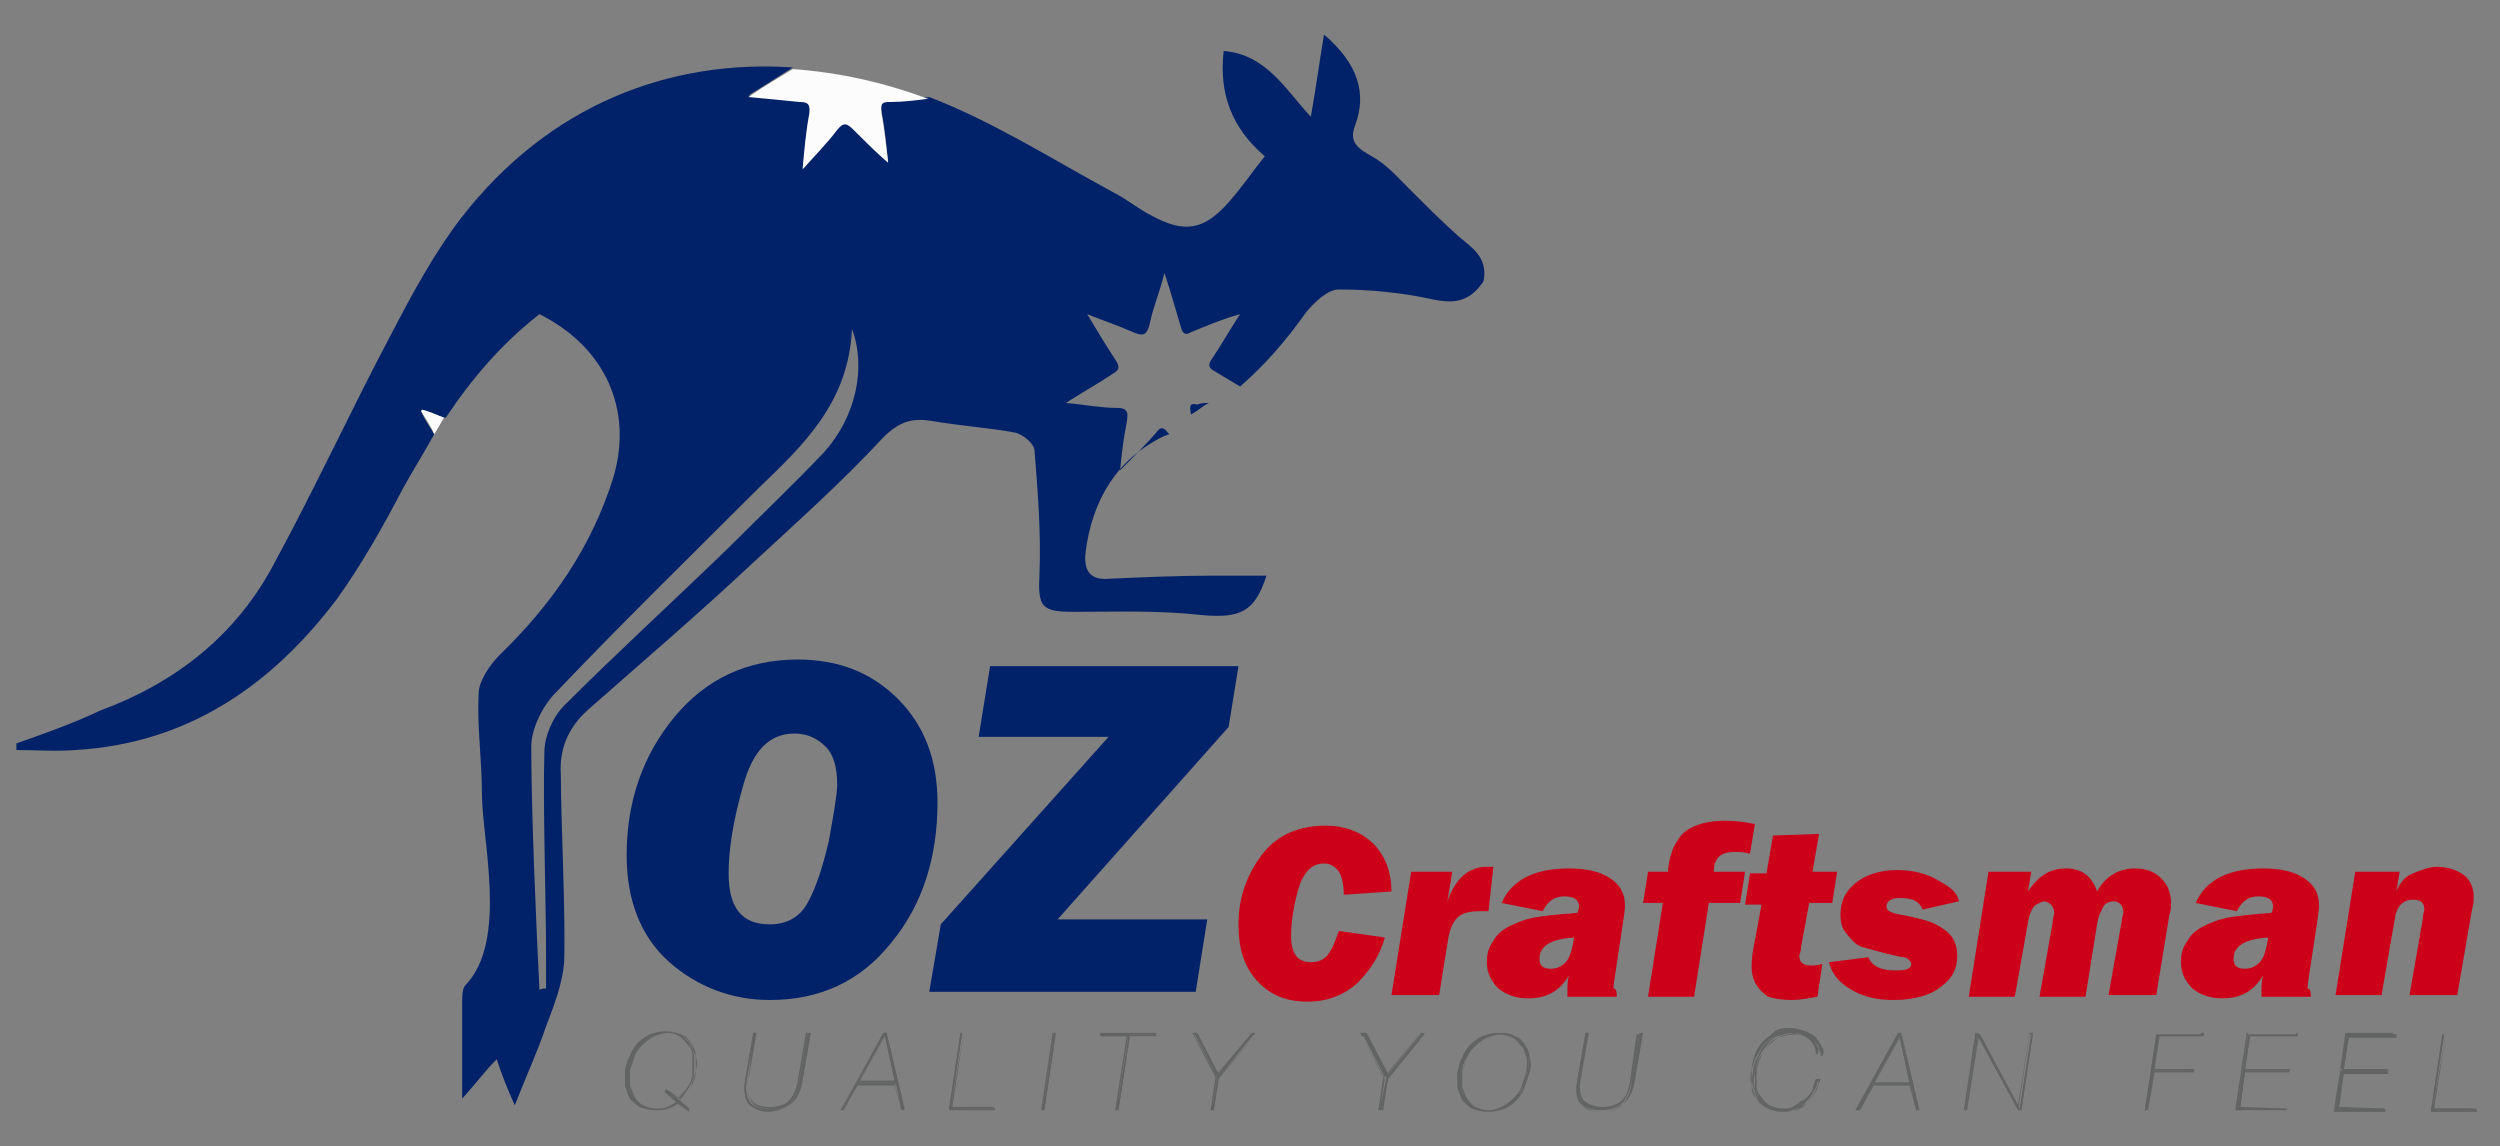 <?xml version="1.0" encoding="utf-8"?>
<!-- Generator: Adobe Illustrator 26.0.1, SVG Export Plug-In . SVG Version: 6.00 Build 0)  -->
<svg version="1.1" id="Layer_1" xmlns="http://www.w3.org/2000/svg" xmlns:xlink="http://www.w3.org/1999/xlink" x="0px" y="0px"
	 viewBox="0 0 152 69.7" style="enable-background:new 0 0 152 69.7;" xml:space="preserve">
<rect x="0" y="0" width="152" height="69.7" fill="#808080" stroke="none"/>
<style type="text/css">
	.st0{fill:none;}
	.st1{fill:#012169;}
	.st2{fill:#FDFCFD;}
	.st3{fill:#CC0019;}
	.st4{fill:#626363;}
</style>
<g>
	<path class="st0" d="M46,29.7c-4.2,4.1-8.3,8.2-12.3,12.4c-0.8,0.8-1.5,2.2-1.5,3.3c0,3.9,0.3,7.9,0.5,11.8c0.1,0,0.3,0,0.4-0.1
		c0-0.7,0-1.4,0-2.1c0-3.1-0.2-6.2-0.1-9.3c0-1,0.5-2.2,1.2-2.8c3.3-3.3,6.7-6.4,10-9.6c2-1.9,4-3.8,5.8-5.8c2-2.1,2.7-5.1,1.7-7.6
		C51.5,24.5,48.7,27,46,29.7z"/>
	<path class="st1" d="M88.6,14.3c-1-0.9-2-1.9-3-2.9c-0.7-0.7-1.3-1.4-2.2-1.9c-0.9-0.5-1.4-0.9-1-1.9c0.7-1.9,0.2-3.7-1.9-5.5
		c-0.3,1.8-0.5,3.3-0.8,5c-1.5-1.6-2.7-3.8-5.3-4c-0.3,2.6,0.5,4.7,2.5,6.4c-0.8,1-1.4,1.9-2.2,2.8C73.2,14,72,14.2,70,13.1
		c-0.8-0.4-1.5-1-2.3-1.4c-3.7-2-7.3-4.3-11.2-5.8c-0.8,0.1-1.6,0.2-2.3,0.2c-0.5,0-0.7,0.1-0.6,0.7c0.2,1,0.3,2.1,0.4,3
		c-0.6-0.6-1.4-1.3-2.1-2c-0.4-0.4-0.6-0.5-1,0c-0.6,0.8-1.3,1.5-2.1,2.4C49,9,49,7.9,49.2,6.9c0.1-0.6-0.1-0.7-0.6-0.8
		c-1,0-2-0.2-3.1-0.3c1-0.6,1.9-1.2,2.7-1.7l0,0C40.8,3.6,33.4,6.3,28,13.3c-1.6,2.1-2.9,4.5-4.1,6.8c-2.5,4.7-4.7,9.5-7.2,14.1
		c-2.3,4.4-6,7.3-10.6,9c-1.7,0.8-3.4,1.4-5.1,2c0,0.1,0,0.2,0,0.4c1.2,0,2.4,0.1,3.6,0c6.8-0.4,11.9-3.9,15.9-9.2
		c1.5-2.1,2.8-4.4,4-6.7c0.6-1.1,1.3-2.2,1.9-3.3c-0.3-0.5-0.6-0.9-0.8-1.4l0.1-0.1c0.5,0.2,0.9,0.4,1.4,0.5
		c1.6-2.4,3.4-4.5,5.7-6.3c4,2,5.7,5.8,4.5,9.9c-1.3,4.2-3.7,7.7-6.9,10.8c-0.6,0.6-1.3,1.6-1.3,2.4c-0.1,2,0.2,4,0.2,6
		c0,2.9,1.6,9-1,11.7c-0.2,0.2-0.2,0.7-0.2,1.1c0,1.8,0,3.6,0,5.8c0.9-1,1.4-1.7,2.1-2.4c0.3,0.9,0.6,1.7,1.1,2.8
		c0.7-1.8,1.4-3.3,1.9-4.8c0.5-1.3,1-2.6,1.1-3.9c0.1-2.8-0.2-8.6-0.2-11.4c-0.1-1.5,0.4-2.8,1.6-3.9c3.4-3,6.8-5.9,10.1-9
		c2.7-2.5,5.4-4.9,7.9-7.6c1-1,1.8-1.2,3-1c1.7,0.3,3.4,0.4,5,0.7c0.5,0.1,1.2,0.7,1.2,1.1c0.2,2.5,0.4,5,0.3,7.5
		c-0.1,2,0.1,2.3,2.1,2.3c2.6,0,5.2-0.1,7.8,0.2c2.3,0.2,3.2-0.2,3.9-2.4c-1.1,0-2.2,0-3.2,0c-2.2,0-4.4,0.1-6.6,0.2
		c-1,0-1.3-0.6-1.2-1.6c0.4-3.2,1.9-5.7,4.8-7.1c0.1,0,0.2-0.1,0.3-0.1L71,26.3c-0.3-0.4-0.5-0.3-0.7,0c-0.7,0.8-1.4,1.5-2.2,2.3
		c0.1-1,0.2-1.9,0.4-2.9c0.1-0.6,0.1-0.9-0.6-0.9c-1,0-1.9-0.2-3.1-0.3c1.1-0.7,2-1.2,2.9-1.8c0.3-0.2,0.4-0.3,0.2-0.7
		c-0.6-0.9-1.2-1.9-1.8-2.9c1,0.4,1.9,0.7,2.8,1.1c0.5,0.2,0.8,0.3,1-0.5c0.2-1,0.6-1.9,0.9-3.1c0.4,1.2,0.7,2.3,1,3.3
		c0.1,0.4,0.3,0.5,0.6,0.3c1-0.4,1.9-0.8,3-1.1c-0.6,0.9-1.1,1.8-1.7,2.7c-0.3,0.4-0.2,0.6,0.2,0.8c0.5,0.3,1,0.6,1.5,0.9
		c1.5-1.3,2.8-2.8,4-4.5c0.5-0.6,1.3-1.4,2-1.4c1.9,0,3.9,0.2,5.7,0.6c1.4,0.3,2.3,0.1,3.1-1.1C90.5,15.6,89.4,15,88.6,14.3z
		 M50.1,27.5c-1.9,2-3.9,3.9-5.8,5.8c-3.3,3.2-6.7,6.3-10,9.6c-0.7,0.7-1.2,1.9-1.2,2.8c-0.1,3.1,0.1,9.2,0.1,12.3
		c0,0.7,0,1.4,0,2.1c-0.1,0-0.3,0-0.4,0.1c-0.2-3.9-0.5-10.9-0.5-14.8c0-1.1,0.7-2.5,1.5-3.3c4-4.2,8.2-8.3,12.3-12.4
		c2.7-2.6,5.5-5.2,5.7-9.7C52.7,22.4,52,25.4,50.1,27.5z"/>
	<path class="st1" d="M72.4,25.1v0.1c0.4-0.2,0.7-0.5,1.1-0.7c-0.2,0-0.5,0-0.7,0.1C72.4,24.5,72.3,24.6,72.4,25.1z"/>
	<path class="st2" d="M25.6,25c0.3,0.5,0.6,0.9,0.8,1.4c0.2-0.3,0.4-0.7,0.6-1c-0.5-0.2-0.9-0.4-1.4-0.5C25.7,24.9,25.6,25,25.6,25z
		"/>
	<path class="st2" d="M45.5,5.9c1.1,0.1,2.1,0.2,3.1,0.3c0.5,0,0.7,0.1,0.6,0.8c-0.2,1-0.3,2.1-0.4,3.3c0.8-0.9,1.5-1.6,2.1-2.4
		c0.4-0.5,0.6-0.4,1,0c0.7,0.7,1.4,1.4,2.1,2c-0.1-0.8-0.2-1.9-0.4-3c-0.1-0.7,0.1-0.7,0.6-0.7c0.7,0,1.5-0.1,2.3-0.2h-0.1
		c-2.7-1-5.4-1.6-8.2-1.8l0,0C47.4,4.7,46.5,5.2,45.5,5.9z"/>
</g>
<g>
	<path class="st1" d="M46.8,60.8c-2.3,0-4.4-0.8-6.1-2.3C39,57,38.1,54.8,38.1,52c0-3.3,1-6.1,2.9-8.4s4.4-3.5,7.5-3.5
		c2.5,0,4.5,0.8,6.1,2.4c1.6,1.6,2.4,3.7,2.4,6.3c0,3.3-0.9,6.2-2.8,8.5C52.3,59.7,49.8,60.8,46.8,60.8z M46.8,56.2
		c1,0,1.8-0.4,2.3-1.3c0.5-0.9,0.9-2.1,1.3-3.8c0.3-1.7,0.5-2.8,0.5-3.4c0-1-0.2-1.8-0.7-2.3s-1.1-0.8-1.9-0.8c-1.5,0-2.5,1-3.1,3.1
		s-0.9,3.9-0.9,5.4C44.3,55.2,45.1,56.2,46.8,56.2z"/>
	<path class="st1" d="M73.4,55.9l-0.7,4.4H56.5l0.7-4.1l10.2-11.4h-7.9l0.7-4.3h15.1l-0.6,3.7L64.3,55.9H73.4z"/>
</g>
<g>
	<path class="st3" d="M81.4,56.6l2.8,0.4c-0.3,1.1-0.9,2-1.7,2.8c-0.8,0.7-1.8,1.1-3,1.1c-1.3,0-2.3-0.4-3.1-1.3
		c-0.8-0.9-1.1-2-1.1-3.4c0-1.6,0.5-3,1.4-4.2s2.2-1.8,3.9-1.8c1.2,0,2.2,0.4,2.9,1.1c0.7,0.7,1.1,1.7,1.1,2.9l-2.9,0.2
		c0-0.6-0.1-1.1-0.3-1.4c-0.2-0.3-0.5-0.5-0.9-0.5c-0.8,0-1.3,0.6-1.6,1.7c-0.3,1.1-0.4,2-0.4,2.7c0,1.1,0.4,1.6,1.2,1.6
		c0.4,0,0.7-0.1,1-0.4C81,57.7,81.2,57.2,81.4,56.6z"/>
	<path class="st3" d="M85.8,53h2.5L88,54.8c0.5-1.4,1.3-2.1,2.4-2.1c0.1,0,0.2,0,0.4,0l-0.3,2.7c-0.3,0-0.4,0-0.5,0
		c-0.6,0-1.1,0.1-1.4,0.4c-0.3,0.3-0.5,0.8-0.6,1.6l-0.5,3.1h-2.9L85.8,53z"/>
	<path class="st3" d="M98.3,60.6h-3c0-0.1,0-0.3,0-0.4c0-0.3,0-0.6,0.1-0.9c-0.6,1-1.4,1.4-2.5,1.4c-0.7,0-1.3-0.2-1.8-0.6
		c-0.4-0.4-0.7-0.9-0.7-1.6c0-0.5,0.1-0.9,0.4-1.3c0.2-0.4,0.6-0.7,1-0.9s0.9-0.4,1.4-0.5s1.4-0.2,2.7-0.3c0.1-0.2,0.1-0.3,0.1-0.4
		c0-0.4-0.3-0.6-0.9-0.6s-1,0.3-1.3,0.9l-2.5-0.5c0.6-1.4,2-2.1,4.1-2.1c1.1,0,1.9,0.2,2.5,0.6c0.6,0.4,0.9,0.9,0.9,1.7
		c0,0.3-0.2,1.5-0.5,3.5c-0.1,0.7-0.2,1.2-0.2,1.5C98.3,60.1,98.3,60.4,98.3,60.6z M95.7,57c-1.4,0.1-2.1,0.5-2.1,1.3
		c0,0.4,0.2,0.6,0.7,0.6c0.3,0,0.6-0.1,0.9-0.4C95.4,58.3,95.6,57.8,95.7,57z"/>
	<path class="st3" d="M106.1,53l-0.3,1.9h-1.9l-0.9,5.7h-2.8l0.9-5.7h-1.2l0.3-1.9h1.2c0.1-0.9,0.3-1.5,0.6-1.9
		c0.2-0.4,0.6-0.7,1.1-0.9s1.1-0.3,1.8-0.3c0.7,0,1.3,0.1,1.8,0.2l-0.3,1.8c-0.4-0.1-0.7-0.1-0.9-0.1c-0.5,0-0.8,0.1-1,0.3
		s-0.3,0.5-0.3,0.9H106.1z"/>
	<path class="st3" d="M111.7,53l-0.3,1.9H110l-0.5,2.7c0,0.3-0.1,0.4-0.1,0.5c0,0.4,0.2,0.6,0.7,0.6c0.2,0,0.4,0,0.7-0.1l-0.3,2
		c-0.5,0.1-1.1,0.2-1.6,0.2c-0.6,0-1.1-0.1-1.4-0.2c-0.3-0.2-0.5-0.4-0.7-0.7s-0.3-0.7-0.3-1.1c0-0.2,0-0.6,0.1-1.1l0.5-2.7h-1
		l0.3-1.9h1l0.4-2.3l2.8-0.1l-0.4,2.3C110.2,53,111.7,53,111.7,53z"/>
	<path class="st3" d="M119.1,54.8l-2.2,0.5c-0.2-0.5-0.6-0.7-1.4-0.7c-0.5,0-0.8,0.2-0.8,0.5s0.3,0.4,0.8,0.5
		c1.1,0.2,1.8,0.4,2.2,0.6s0.8,0.5,1,0.8s0.3,0.7,0.3,1.1c0,0.8-0.3,1.4-1,1.9c-0.6,0.5-1.6,0.8-2.9,0.8c-1,0-1.8-0.2-2.5-0.6
		c-0.7-0.4-1.2-0.9-1.4-1.7l2.4-0.3c0.2,0.5,0.7,0.8,1.6,0.8c0.3,0,0.6,0,0.8-0.1c0.2-0.1,0.2-0.2,0.2-0.3s-0.1-0.2-0.2-0.3
		s-0.4-0.1-0.8-0.2c-0.9-0.2-1.5-0.4-1.9-0.5s-0.7-0.4-1-0.8c-0.3-0.3-0.4-0.7-0.4-1.2c0-0.8,0.3-1.4,0.9-1.9s1.5-0.8,2.5-0.8
		s1.8,0.2,2.5,0.6S119,54.2,119.1,54.8z"/>
	<path class="st3" d="M120.9,53h2.6l-0.2,1.2c0.6-0.9,1.3-1.4,2.3-1.4s1.6,0.5,1.9,1.4c0.5-0.9,1.3-1.4,2.3-1.4
		c0.7,0,1.2,0.2,1.6,0.6c0.4,0.4,0.6,0.9,0.6,1.5c0,0.2,0,0.5-0.1,0.7l-0.8,4.9h-2.9L129,56c0-0.2,0.1-0.4,0.1-0.5
		c0-0.4-0.2-0.7-0.6-0.7c-0.2,0-0.5,0.1-0.6,0.3s-0.3,0.5-0.4,1.1l-0.7,4.4H124l0.8-4.5c0-0.3,0.1-0.5,0.1-0.6
		c0-0.2-0.1-0.4-0.2-0.5s-0.3-0.2-0.4-0.2s-0.3,0.1-0.5,0.2c-0.2,0.1-0.4,0.5-0.5,1.1l-0.8,4.5h-2.8L120.9,53z"/>
	<path class="st3" d="M140.5,60.6h-3c0-0.1,0-0.3,0-0.4c0-0.3,0-0.6,0.1-0.9c-0.6,1-1.4,1.4-2.5,1.4c-0.7,0-1.3-0.2-1.8-0.6
		c-0.4-0.4-0.7-0.9-0.7-1.6c0-0.5,0.1-0.9,0.4-1.3c0.2-0.4,0.6-0.7,1-0.9s0.9-0.4,1.4-0.5s1.4-0.2,2.7-0.3c0.1-0.2,0.1-0.3,0.1-0.4
		c0-0.4-0.3-0.6-0.9-0.6c-0.6,0-1,0.3-1.3,0.9l-2.5-0.5c0.6-1.4,2-2.1,4.1-2.1c1.1,0,1.9,0.2,2.5,0.6c0.6,0.4,0.9,0.9,0.9,1.7
		c0,0.3-0.2,1.5-0.5,3.5c-0.1,0.7-0.2,1.2-0.2,1.5C140.5,60.1,140.5,60.4,140.5,60.6z M137.9,57c-1.4,0.1-2.1,0.5-2.1,1.3
		c0,0.4,0.2,0.6,0.7,0.6c0.3,0,0.6-0.1,0.9-0.4C137.6,58.3,137.8,57.8,137.9,57z"/>
	<path class="st3" d="M143.2,53h2.7l-0.2,1.2c0.2-0.5,0.5-0.9,1-1.1c0.5-0.2,1-0.4,1.5-0.4c0.6,0,1.2,0.2,1.6,0.5
		c0.4,0.3,0.6,0.8,0.6,1.3c0,0.2,0,0.5-0.1,0.8l-0.9,5.2h-2.9l0.8-4.6c0-0.3,0.1-0.5,0.1-0.6c0-0.4-0.2-0.6-0.7-0.6
		c-0.6,0-1,0.4-1.1,1.2l-0.8,4.6H142L143.2,53z"/>
</g>
<g>
	<g>
		<path class="st4" d="M40.6,67.4c-0.2,0.1-0.5,0.1-0.8,0.1c-0.3,0-0.6-0.1-0.9-0.2c-0.2-0.1-0.4-0.3-0.6-0.5
			c-0.1-0.2-0.2-0.5-0.3-0.8c0-0.3,0-0.6,0-0.9c0.1-0.3,0.1-0.6,0.3-0.9c0.1-0.3,0.3-0.6,0.5-0.8s0.5-0.4,0.7-0.5
			c0.3-0.1,0.6-0.2,0.9-0.2s0.6,0.1,0.9,0.2c0.2,0.1,0.4,0.3,0.6,0.5c0.1,0.2,0.2,0.5,0.3,0.8s0,0.6,0,0.9c-0.1,0.4-0.2,0.7-0.3,1
			c-0.2,0.3-0.4,0.6-0.6,0.8l0.6,0.5l-0.1,0.1L41.3,67C41.1,67.2,40.9,67.3,40.6,67.4z M40.6,66.3l0.7,0.6c0.2-0.2,0.4-0.5,0.6-0.8
			c0.2-0.3,0.3-0.6,0.3-1c0-0.3,0.1-0.6,0-0.9c0-0.3-0.1-0.5-0.3-0.7c-0.1-0.2-0.3-0.4-0.5-0.5s-0.5-0.2-0.8-0.2S40,62.9,39.8,63
			c-0.3,0.1-0.5,0.3-0.7,0.5c-0.2,0.2-0.4,0.4-0.5,0.7c-0.1,0.3-0.2,0.6-0.3,0.9c0,0.3,0,0.6,0,0.9c0,0.3,0.1,0.5,0.3,0.7
			c0.1,0.2,0.3,0.4,0.5,0.5s0.5,0.2,0.8,0.2c0.2,0,0.5,0,0.7-0.1s0.4-0.2,0.6-0.3l-0.7-0.6L40.6,66.3z"/>
		<path class="st4" d="M41.9,67.6L41.9,67.6l-0.7-0.5c-0.2,0.1-0.4,0.3-0.6,0.3l0,0c-0.2,0.1-0.5,0.1-0.8,0.1
			c-0.3,0-0.6-0.1-0.9-0.2c-0.2-0.1-0.4-0.3-0.6-0.5c-0.1-0.2-0.2-0.5-0.3-0.8c0-0.3,0-0.6,0-0.9c0.1-0.3,0.1-0.6,0.3-0.9
			c0.1-0.3,0.3-0.6,0.5-0.8c0.2-0.2,0.5-0.4,0.7-0.5c0.3-0.1,0.6-0.2,0.9-0.2s0.6,0.1,0.9,0.2c0.2,0.1,0.4,0.3,0.6,0.5
			c0.1,0.2,0.2,0.5,0.3,0.8c0,0.3,0,0.6,0,0.9c-0.1,0.4-0.2,0.7-0.3,1c-0.2,0.3-0.4,0.6-0.6,0.8l0.6,0.5L41.9,67.6z M41.3,67
			L41.3,67l0.7,0.5l0,0L41.3,67L41.3,67c0.3-0.3,0.5-0.6,0.7-0.9c0.2-0.3,0.3-0.7,0.3-1c0.1-0.3,0.1-0.6,0-0.9
			c0-0.3-0.1-0.5-0.3-0.8s-0.3-0.4-0.6-0.5c-0.2-0.1-0.5-0.2-0.9-0.2s-0.6,0.1-0.9,0.2c-0.3,0.1-0.5,0.3-0.7,0.5
			c-0.2,0.2-0.4,0.5-0.5,0.8c-0.1,0.3-0.2,0.6-0.3,0.9c-0.1,0.3-0.1,0.6,0,0.9s0.1,0.5,0.3,0.8s0.3,0.4,0.6,0.5
			c0.2,0.1,0.5,0.2,0.9,0.2c0.3,0,0.5,0,0.8-0.1l0,0C40.9,67.3,41.1,67.2,41.3,67L41.3,67z M39.9,67.4c-0.3,0-0.6-0.1-0.8-0.2
			c-0.2-0.1-0.4-0.3-0.5-0.5c-0.1-0.2-0.2-0.5-0.3-0.7s0-0.6,0-0.9c0.1-0.3,0.2-0.6,0.3-0.9c0.1-0.3,0.3-0.5,0.5-0.7
			c0.2-0.2,0.4-0.4,0.7-0.5c0.3-0.1,0.6-0.2,0.9-0.2c0.3,0,0.6,0.1,0.8,0.2s0.4,0.3,0.5,0.5c0.1,0.2,0.2,0.5,0.3,0.7
			c0,0.3,0,0.6,0,0.9c-0.1,0.4-0.2,0.7-0.3,1c-0.2,0.3-0.4,0.6-0.6,0.8l0,0l-0.7-0.6l0,0.1l0.7,0.6l0,0c-0.2,0.1-0.4,0.2-0.6,0.3
			C40.4,67.4,40.1,67.4,39.9,67.4z M40.6,62.8c-0.3,0-0.6,0.1-0.8,0.2c-0.2,0.1-0.5,0.3-0.7,0.5c-0.2,0.2-0.4,0.4-0.5,0.7
			c-0.1,0.3-0.2,0.6-0.3,0.9c0,0.3,0,0.6,0,0.9c0,0.3,0.1,0.5,0.3,0.7c0.1,0.2,0.3,0.4,0.5,0.5s0.5,0.2,0.8,0.2c0.2,0,0.5,0,0.7-0.1
			c0.2-0.1,0.4-0.2,0.5-0.3l-0.7-0.6l0.1-0.2l0.7,0.6c0.2-0.2,0.4-0.4,0.6-0.7c0.2-0.3,0.3-0.6,0.3-1c0-0.3,0-0.6,0-0.9
			s-0.1-0.5-0.3-0.7s-0.3-0.4-0.5-0.5C41.2,62.9,40.9,62.8,40.6,62.8z"/>
	</g>
	<g>
		<path class="st4" d="M49.1,62.8l-0.5,2.9c-0.1,0.6-0.3,1.1-0.6,1.4c-0.3,0.3-0.8,0.4-1.3,0.4c-0.5,0-0.9-0.1-1.2-0.4
			c-0.2-0.3-0.3-0.8-0.2-1.4l0.5-2.9h0.1l-0.5,2.9c-0.1,0.6,0,1,0.2,1.3c0.2,0.3,0.6,0.4,1.1,0.4c0.5,0,0.9-0.1,1.2-0.4
			c0.3-0.3,0.5-0.7,0.6-1.3l0.5-2.9L49.1,62.8z"/>
		<path class="st4" d="M46.7,67.6c-0.5,0-0.9-0.2-1.2-0.5c-0.2-0.3-0.3-0.8-0.2-1.4l0.5-2.9h0.2l-0.5,2.9c-0.1,0.5,0,1,0.2,1.2
			c0.2,0.3,0.6,0.4,1.1,0.4s0.9-0.1,1.2-0.4c0.3-0.3,0.5-0.7,0.6-1.2l0.5-2.9h0.2l-0.5,2.9c-0.1,0.6-0.3,1.1-0.7,1.4
			S47.2,67.6,46.7,67.6z M45.8,62.8l-0.4,2.9c-0.1,0.6,0,1.1,0.2,1.4c0.2,0.3,0.6,0.4,1.1,0.4c0.5,0,1-0.1,1.3-0.4
			c0.3-0.3,0.5-0.7,0.6-1.4l0.4-2.9H49l-0.4,2.9c-0.1,0.6-0.3,1-0.6,1.3s-0.7,0.4-1.2,0.4c-0.5,0-0.9-0.1-1.1-0.4
			c-0.2-0.3-0.3-0.7-0.2-1.3L45.8,62.8L45.8,62.8z"/>
	</g>
	<g>
		<path class="st4" d="M51.3,67.4h-0.1l2.5-4.6h0.2l1.1,4.6h-0.1l-0.4-1.5h-2.3L51.3,67.4z M53.8,62.9L53.8,62.9l-1.6,2.9h2.2
			L53.8,62.9z"/>
		<path class="st4" d="M55,67.5h-0.2l0,0l-0.4-1.5h-2.3l-0.8,1.5h-0.2l0,0l2.6-4.7h0.2l0,0L55,67.5z M54.8,67.4L54.8,67.4l-1-4.6
			h-0.1l-2.5,4.6h0.1l0.8-1.5h2.3l0,0L54.8,67.4z M54.5,65.8h-2.3l1.6-2.9h0.1l0,0L54.5,65.8z M52.3,65.7h2.1L53.8,63L52.3,65.7z"/>
	</g>
	<g>
		<path class="st4" d="M60.5,67.4h-2.8l0.7-4.6h0.1l-0.7,4.5h2.6L60.5,67.4z"/>
		<path class="st4" d="M60.5,67.5h-2.8l0.7-4.7h0.2l-0.7,4.5h2.6L60.5,67.5z M57.8,67.4h2.7l0-0.1L57.8,67.4l0.8-4.6h-0.1L57.8,67.4
			z"/>
	</g>
	<g>
		<path class="st4" d="M64.2,62.8l-0.7,4.6h-0.1l0.7-4.6H64.2z"/>
		<path class="st4" d="M63.5,67.5h-0.2l0.7-4.7h0.2L63.5,67.5z M63.4,67.4L63.4,67.4l0.8-4.6h-0.1L63.4,67.4z"/>
	</g>
	<g>
		<path class="st4" d="M66.9,62.8l3.4,0l0,0.1h-1.6L68,67.5h-0.1l0.7-4.5h-1.6L66.9,62.8z"/>
		<path class="st4" d="M68,67.5h-0.2l0.7-4.5h-1.6l0-0.2l3.4,0l0,0.2h-1.6L68,67.5z M67.9,67.4L67.9,67.4l0.8-4.5h1.6l0-0.1l-3.3,0
			l0,0.1h1.6L67.9,67.4z"/>
	</g>
	<g>
		<path class="st4" d="M76.3,62.8l-2.2,2.7l-0.3,2h-0.1l0.3-2l-1.4-2.7h0.2l1.3,2.5l2.1-2.5L76.3,62.8z"/>
		<path class="st4" d="M73.8,67.5h-0.2l0.3-2l-1.4-2.7h0.2l0,0l1.3,2.5l2.1-2.5h0.2l0,0.1l-2.2,2.7L73.8,67.5z M73.7,67.4L73.7,67.4
			l0.4-1.9l0,0l2.2-2.6h-0.1L74,65.4l0,0l-1.3-2.5h-0.1l1.4,2.6L73.7,67.4z"/>
	</g>
	<g>
		<path class="st4" d="M86.6,62.8l-2.2,2.7l-0.3,2h-0.1l0.3-2l-1.4-2.7h0.2l1.3,2.5l2.1-2.5L86.6,62.8z"/>
		<path class="st4" d="M84,67.5h-0.2l0.3-2l-1.4-2.7H83l0,0l1.3,2.5l2.1-2.5h0.2l0,0.1l-2.2,2.7L84,67.5z M83.9,67.4L83.9,67.4
			l0.4-1.9l0,0l2.2-2.6h-0.1l-2.2,2.6l0,0l-1.3-2.5h-0.1l1.4,2.6L83.9,67.4z"/>
	</g>
	<g>
		<path class="st4" d="M88.7,65.2c0.1-0.3,0.1-0.6,0.3-0.9c0.1-0.3,0.3-0.6,0.5-0.8c0.2-0.2,0.5-0.4,0.7-0.5
			c0.3-0.1,0.6-0.2,0.9-0.2s0.6,0.1,0.9,0.2c0.2,0.1,0.4,0.3,0.6,0.5c0.1,0.2,0.2,0.5,0.3,0.8s0,0.6,0,0.9c-0.1,0.3-0.1,0.6-0.3,0.9
			s-0.3,0.6-0.5,0.8c-0.2,0.2-0.5,0.4-0.7,0.5c-0.3,0.1-0.6,0.2-0.9,0.2c-0.3,0-0.6-0.1-0.9-0.2s-0.4-0.3-0.6-0.5
			c-0.1-0.2-0.2-0.5-0.3-0.8C88.7,65.8,88.7,65.5,88.7,65.2z M88.9,65.2c0,0.3,0,0.6,0,0.9c0,0.3,0.1,0.5,0.3,0.7
			c0.1,0.2,0.3,0.4,0.5,0.5c0.2,0.1,0.5,0.2,0.8,0.2s0.6-0.1,0.8-0.2c0.3-0.1,0.5-0.3,0.7-0.5c0.2-0.2,0.4-0.4,0.5-0.7
			c0.1-0.3,0.2-0.6,0.3-0.9c0-0.3,0.1-0.6,0-0.9c0-0.3-0.1-0.5-0.3-0.7c-0.1-0.2-0.3-0.4-0.5-0.5c-0.2-0.1-0.5-0.2-0.8-0.2
			c-0.3,0-0.6,0.1-0.8,0.2c-0.3,0.1-0.5,0.3-0.7,0.5c-0.2,0.2-0.4,0.4-0.5,0.7C89,64.5,88.9,64.8,88.9,65.2z"/>
		<path class="st4" d="M90.4,67.6c-0.3,0-0.6-0.1-0.9-0.2c-0.2-0.1-0.4-0.3-0.6-0.5c-0.1-0.2-0.2-0.5-0.3-0.8c0-0.3,0-0.6,0-0.9
			c0.1-0.3,0.1-0.6,0.3-0.9c0.1-0.3,0.3-0.6,0.5-0.8c0.2-0.2,0.5-0.4,0.7-0.5c0.3-0.1,0.6-0.2,0.9-0.2s0.6,0.1,0.9,0.2
			c0.2,0.1,0.4,0.3,0.6,0.5c0.1,0.2,0.2,0.5,0.3,0.8c0,0.3,0,0.6,0,0.9c-0.1,0.3-0.1,0.6-0.3,0.9c-0.1,0.3-0.3,0.6-0.5,0.8
			c-0.2,0.2-0.5,0.4-0.7,0.5C91.1,67.5,90.8,67.6,90.4,67.6z M91.2,62.8c-0.3,0-0.6,0.1-0.9,0.2c-0.3,0.1-0.5,0.3-0.7,0.5
			c-0.2,0.2-0.4,0.5-0.5,0.8c-0.1,0.3-0.2,0.6-0.3,0.9c-0.1,0.3-0.1,0.6,0,0.9s0.1,0.5,0.3,0.8s0.3,0.4,0.6,0.5
			c0.2,0.1,0.5,0.2,0.9,0.2c0.3,0,0.6-0.1,0.9-0.2c0.3-0.1,0.5-0.3,0.7-0.5c0.2-0.2,0.4-0.5,0.5-0.8c0.1-0.3,0.2-0.6,0.3-0.9
			c0.1-0.3,0.1-0.6,0-0.9c0-0.3-0.1-0.5-0.3-0.8s-0.3-0.4-0.6-0.5C91.8,62.8,91.5,62.8,91.2,62.8z M90.5,67.5
			c-0.3,0-0.6-0.1-0.8-0.2c-0.2-0.1-0.4-0.3-0.5-0.5s-0.2-0.5-0.3-0.7c0-0.3,0-0.6,0-0.9l0,0c0.1-0.3,0.2-0.6,0.3-0.9
			c0.1-0.3,0.3-0.5,0.5-0.7c0.2-0.2,0.4-0.4,0.7-0.5c0.3-0.1,0.6-0.2,0.9-0.2c0.3,0,0.6,0.1,0.8,0.2c0.2,0.1,0.4,0.3,0.5,0.5
			c0.1,0.2,0.2,0.5,0.3,0.7s0,0.6,0,0.9c-0.1,0.3-0.2,0.6-0.3,0.9c-0.1,0.3-0.3,0.5-0.5,0.7s-0.4,0.4-0.7,0.5
			C91.1,67.4,90.8,67.5,90.5,67.5z M88.9,65.2c0,0.3,0,0.6,0,0.9s0.1,0.5,0.3,0.7s0.3,0.4,0.5,0.5c0.2,0.1,0.5,0.2,0.8,0.2
			c0.3,0,0.6-0.1,0.8-0.2c0.2-0.1,0.5-0.3,0.7-0.5c0.2-0.2,0.4-0.4,0.5-0.7c0.1-0.3,0.2-0.6,0.3-0.9c0-0.3,0-0.6,0-0.9
			c0-0.3-0.1-0.5-0.3-0.7s-0.3-0.4-0.5-0.5c-0.2-0.1-0.5-0.2-0.8-0.2s-0.6,0.1-0.8,0.2c-0.2,0.1-0.5,0.3-0.7,0.5
			c-0.2,0.2-0.4,0.4-0.5,0.7C89.1,64.5,89,64.8,88.9,65.2z"/>
	</g>
	<g>
		<path class="st4" d="M99.7,62.8l-0.5,2.9c-0.1,0.6-0.3,1.1-0.6,1.4c-0.3,0.3-0.8,0.4-1.3,0.4c-0.5,0-0.9-0.1-1.2-0.4
			c-0.2-0.3-0.3-0.8-0.2-1.4l0.5-2.9h0.1L96,65.8c-0.1,0.6,0,1,0.2,1.3c0.2,0.3,0.6,0.4,1.1,0.4c0.5,0,0.9-0.1,1.2-0.4
			c0.3-0.3,0.5-0.7,0.6-1.3l0.5-2.9L99.7,62.8z"/>
		<path class="st4" d="M97.3,67.6c-0.5,0-0.9-0.2-1.2-0.5s-0.3-0.8-0.2-1.4l0.5-2.9h0.2l-0.5,2.9c-0.1,0.5,0,1,0.2,1.2
			s0.6,0.4,1.1,0.4s0.9-0.1,1.2-0.4s0.5-0.7,0.6-1.2l0.5-2.9h0.2l-0.5,2.9c-0.1,0.6-0.3,1.1-0.7,1.4C98.2,67.5,97.8,67.6,97.3,67.6z
			 M96.4,62.9l-0.4,2.9c-0.1,0.6,0,1.1,0.2,1.4c0.2,0.3,0.6,0.4,1.1,0.4s1-0.1,1.3-0.4c0.3-0.3,0.5-0.7,0.6-1.4l0.4-2.9h-0.1
			l-0.4,2.9c-0.1,0.6-0.3,1-0.6,1.3s-0.7,0.4-1.2,0.4c-0.5,0-0.9-0.1-1.1-0.4c-0.2-0.3-0.3-0.7-0.2-1.3L96.4,62.9L96.4,62.9z"/>
	</g>
	<g>
		<path class="st4" d="M110.2,66.4c-0.1,0.2-0.3,0.4-0.5,0.6c-0.2,0.2-0.4,0.3-0.7,0.4c-0.2,0.1-0.5,0.1-0.8,0.1
			c-0.3,0-0.6-0.1-0.8-0.2c-0.2-0.1-0.4-0.3-0.6-0.5c-0.1-0.2-0.2-0.5-0.3-0.8c-0.1-0.3-0.1-0.6,0-1c0-0.3,0.1-0.6,0.2-0.9
			c0.1-0.3,0.3-0.6,0.5-0.8c0.2-0.2,0.5-0.4,0.7-0.6c0.3-0.2,0.6-0.2,1-0.2c0.3,0,0.6,0.1,0.8,0.2c0.2,0.1,0.4,0.2,0.5,0.4
			c0.1,0.2,0.2,0.3,0.3,0.5c0.1,0.2,0.1,0.3,0,0.5h-0.1c0-0.2,0-0.3-0.1-0.5c-0.1-0.2-0.2-0.3-0.3-0.4c-0.1-0.1-0.3-0.2-0.5-0.3
			c-0.2-0.1-0.4-0.1-0.6-0.1c-0.4,0-0.7,0.1-1,0.2c-0.3,0.2-0.5,0.3-0.7,0.6c-0.2,0.2-0.3,0.5-0.5,0.8c-0.1,0.3-0.2,0.5-0.2,0.8
			c0,0.3,0,0.6,0,0.9c0,0.3,0.1,0.5,0.3,0.7c0.1,0.2,0.3,0.4,0.5,0.5c0.2,0.1,0.5,0.2,0.8,0.2c0.3,0,0.5,0,0.7-0.1
			c0.2-0.1,0.4-0.2,0.6-0.4C109.9,66.8,110,66.6,110.2,66.4c0-0.3,0.1-0.5,0.2-0.8h0.1C110.5,66,110.4,66.2,110.2,66.4z"/>
		<path class="st4" d="M108.3,67.6c-0.3,0-0.6-0.1-0.8-0.2c-0.2-0.1-0.4-0.3-0.6-0.5c-0.1-0.2-0.2-0.5-0.3-0.8c-0.1-0.3-0.1-0.6,0-1
			c0-0.3,0.1-0.6,0.3-0.9c0.1-0.3,0.3-0.6,0.5-0.8c0.2-0.2,0.5-0.4,0.8-0.6c0.3-0.2,0.6-0.2,1-0.2c0.3,0,0.6,0.1,0.8,0.2
			c0.2,0.1,0.4,0.2,0.5,0.4c0.1,0.2,0.2,0.3,0.3,0.5c0.1,0.2,0.1,0.3,0,0.5l0,0h-0.2v0c0-0.2,0-0.3-0.1-0.5
			c-0.1-0.2-0.1-0.3-0.3-0.4s-0.3-0.2-0.5-0.3c-0.2-0.1-0.4-0.1-0.6-0.1c-0.4,0-0.7,0.1-1,0.2c-0.3,0.1-0.5,0.3-0.7,0.6
			c-0.2,0.2-0.3,0.5-0.4,0.7c-0.1,0.3-0.2,0.5-0.2,0.8c0,0.3,0,0.6,0,0.8c0,0.3,0.1,0.5,0.3,0.7c0.1,0.2,0.3,0.4,0.5,0.5
			c0.2,0.1,0.5,0.2,0.8,0.2c0.3,0,0.5,0,0.7-0.1c0.2-0.1,0.4-0.2,0.6-0.4c0.2-0.2,0.3-0.3,0.5-0.6c0.1-0.2,0.2-0.5,0.3-0.7l0,0h0.2
			l0,0c-0.1,0.3-0.2,0.5-0.3,0.8l0,0c-0.1,0.2-0.3,0.4-0.5,0.6c-0.2,0.2-0.4,0.3-0.7,0.4C108.8,67.6,108.6,67.6,108.3,67.6z
			 M109.1,62.8c-0.4,0-0.7,0.1-1,0.2c-0.3,0.1-0.5,0.3-0.7,0.6c-0.2,0.2-0.4,0.5-0.5,0.8c-0.1,0.3-0.2,0.6-0.2,0.9
			c-0.1,0.3-0.1,0.7,0,0.9c0.1,0.3,0.2,0.5,0.3,0.7c0.1,0.2,0.3,0.4,0.6,0.5c0.2,0.1,0.5,0.2,0.8,0.2c0.3,0,0.5,0,0.8-0.1
			s0.5-0.2,0.6-0.4c0.2-0.2,0.4-0.4,0.5-0.6l0,0c0.1-0.2,0.2-0.5,0.3-0.7h-0.1c-0.1,0.2-0.2,0.5-0.3,0.7c-0.1,0.2-0.3,0.4-0.5,0.6
			c-0.2,0.2-0.4,0.3-0.6,0.4c-0.2,0.1-0.5,0.1-0.8,0.1c-0.3,0-0.6-0.1-0.8-0.2c-0.2-0.1-0.4-0.3-0.5-0.5c-0.1-0.2-0.2-0.5-0.3-0.7
			c0-0.3,0-0.6,0-0.9c0-0.2,0.1-0.5,0.2-0.8c0.1-0.3,0.3-0.5,0.5-0.8c0.2-0.2,0.4-0.4,0.7-0.6C108.4,62.9,108.7,62.9,109.1,62.8
			c0.2,0.1,0.5,0.1,0.6,0.2c0.2,0.1,0.4,0.2,0.5,0.3c0.1,0.1,0.2,0.3,0.3,0.4c0.1,0.2,0.1,0.3,0.1,0.5h0.1c0-0.1,0-0.3-0.1-0.4
			c0-0.2-0.1-0.3-0.3-0.5c-0.1-0.1-0.3-0.3-0.5-0.4C109.7,62.8,109.4,62.8,109.1,62.8z"/>
	</g>
	<g>
		<path class="st4" d="M113,67.5h-0.1l2.5-4.6h0.2l1.1,4.6h-0.1l-0.4-1.5h-2.3L113,67.5z M115.5,63L115.5,63l-1.6,2.9h2.2L115.5,63z
			"/>
		<path class="st4" d="M116.7,67.5h-0.2l0,0l-0.4-1.5h-2.3l-0.8,1.5h-0.2l0,0l2.6-4.7h0.2l0,0L116.7,67.5z M116.6,67.5L116.6,67.5
			l-1-4.6h-0.1l-2.5,4.6h0.1l0.8-1.5h2.3l0,0L116.6,67.5z M116.2,65.9h-2.3l1.6-2.9h0.1l0,0L116.2,65.9z M114,65.8h2.1l-0.6-2.7
			L114,65.8z"/>
	</g>
	<g>
		<path class="st4" d="M120.4,62.9l2.4,4.5h0l0.7-4.5h0.1l-0.7,4.6h-0.2l-2.4-4.5h0l-0.7,4.5h-0.1l0.7-4.6H120.4z"/>
		<path class="st4" d="M122.9,67.5h-0.2l0,0l-2.4-4.4l-0.7,4.4h-0.2l0.7-4.7h0.2l0,0l2.4,4.4l0.7-4.4h0.2L122.9,67.5z M122.7,67.5
			h0.1l0.7-4.6h-0.1L122.7,67.5L122.7,67.5l0-0.1l-2.4-4.5h-0.1l-0.7,4.6h0.1l0.7-4.5h0.1l0,0L122.7,67.5z"/>
	</g>
	<g>
		<path class="st4" d="M133.3,65l0,0.1h-2.4l-0.4,2.4h-0.1l0.7-4.6h2.8l0,0.1h-2.7l-0.3,2H133.3z"/>
		<path class="st4" d="M130.6,67.5h-0.2l0.7-4.7h2.9l0,0.2h-2.7l-0.3,2h2.4l0,0.2h-2.4L130.6,67.5z M130.4,67.5L130.4,67.5l0.4-2.4
			h2.4l0-0.1h-2.4l0.3-2.1h2.7l0-0.1h-2.7L130.4,67.5z"/>
	</g>
	<g>
		<path class="st4" d="M139,67.4l0,0.1h-3l0.7-4.6h3l0,0.1h-2.9l-0.3,2h2.7l0,0.1h-2.7l-0.3,2.2L139,67.4z"/>
		<path class="st4" d="M139,67.5h-3.1l0.7-4.7h3.1l0,0.2h-2.9l-0.3,2h2.7l0,0.2h-2.7l-0.3,2.2h2.9L139,67.5z M136,67.5h3l0-0.1
			L136,67.5l0.4-2.4h2.7l0-0.1h-2.7l0.3-2.1h2.9l0-0.1h-2.9L136,67.5z"/>
	</g>
	<g>
		<path class="st4" d="M145,67.4l0,0.1h-3l0.7-4.6h3l0,0.1h-2.9l-0.3,2h2.7l0,0.1h-2.7l-0.3,2.2L145,67.4z"/>
		<path class="st4" d="M145,67.6h-3.1l0.7-4.7h3.1l0,0.2h-2.9l-0.3,2h2.7l0,0.2h-2.7l-0.3,2.2h2.9L145,67.6z M141.9,67.5h3l0-0.1
			L141.9,67.5l0.4-2.4h2.7l0-0.1h-2.7l0.3-2.1h2.9l0-0.1h-2.9L141.9,67.5z"/>
	</g>
	<g>
		<path class="st4" d="M150.6,67.5h-2.8l0.7-4.6h0.1l-0.7,4.5h2.6L150.6,67.5z"/>
		<path class="st4" d="M150.6,67.6h-2.8l0.7-4.7h0.2l-0.7,4.5h2.6L150.6,67.6z M147.9,67.5h2.7l0-0.1L147.9,67.5l0.8-4.6h-0.1
			L147.9,67.5z"/>
	</g>
</g>
</svg>
